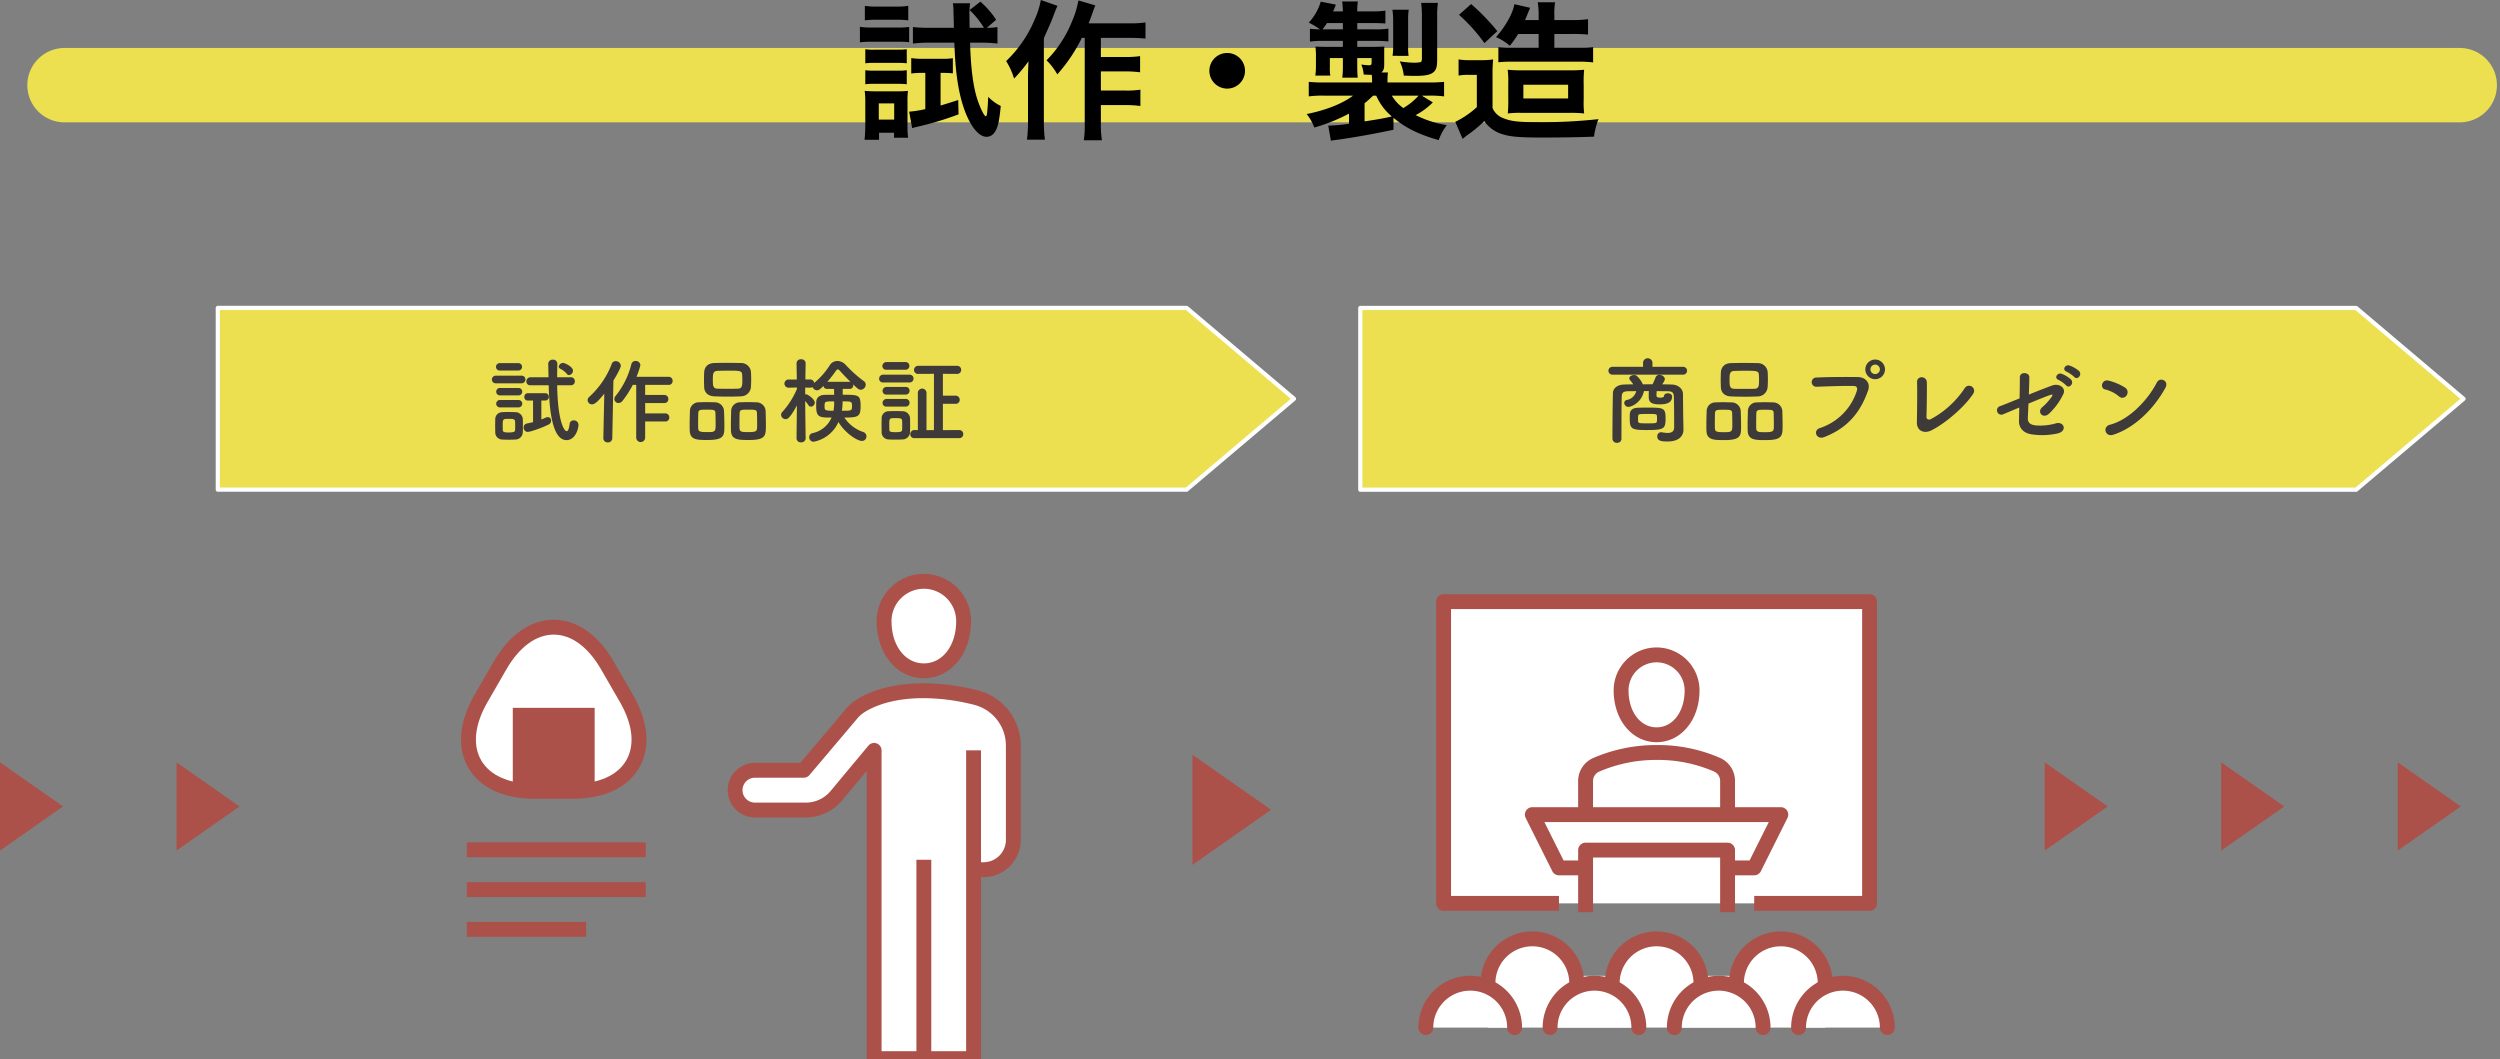 <svg xmlns="http://www.w3.org/2000/svg" viewBox="0 0 1008 427"><rect x="0" y="0" width="1008" height="427" fill="#808080" stroke="none"/><defs><style>.cls-1,.cls-3{fill:none;stroke-linecap:round;stroke-linejoin:round;}.cls-1{stroke:#ece050;stroke-width:30px;}.cls-2{fill:#ece050;}.cls-3{stroke:#fff;stroke-width:1.69px;}.cls-4{fill:#3d3a39;}.cls-5{fill:#fff;}.cls-6{fill:#ab5149;}</style></defs><g id="レイヤー_1" data-name="レイヤー 1"><line class="cls-1" x1="26.01" y1="34.337" x2="991.764" y2="34.337"/><path d="M346.718,10.8a26.634,26.634,0,0,0,4.828.3h10.2a31.763,31.763,0,0,0,4.828-.241v6.156a41.327,41.327,0,0,0-4.586-.181H351.546a35.927,35.927,0,0,0-4.828.241Zm1.871,45.563c.181-1.871.3-3.923.3-5.915V41.278a35.9,35.9,0,0,0-.242-4.646,42.713,42.713,0,0,0,4.708.18h8.63a30.833,30.833,0,0,0,4.1-.18,34.826,34.826,0,0,0-.181,4.345V51.3a32.009,32.009,0,0,0,.241,4.224h-5.672V53.529h-6.035v2.837Zm.121-54.012a26.462,26.462,0,0,0,4.888.3h7.725a26.865,26.865,0,0,0,4.888-.3V8.208a35.733,35.733,0,0,0-4.888-.242H353.6a37.46,37.46,0,0,0-4.888.242Zm.181,17.5a22.281,22.281,0,0,0,3.8.182h9.233a26.3,26.3,0,0,0,3.681-.182v5.673a29.893,29.893,0,0,0-3.681-.18h-9.233a30.741,30.741,0,0,0-3.8.18Zm0,8.45a22.526,22.526,0,0,0,3.8.18h9.173a20.665,20.665,0,0,0,3.741-.18v5.673a30.969,30.969,0,0,0-3.8-.181h-9.173a22.374,22.374,0,0,0-3.742.181Zm5.431,19.915h6.216V41.7h-6.216ZM372,29.39a34.928,34.928,0,0,0-4.586.242V23.415a30.719,30.719,0,0,0,4.888.3h7.664a27.989,27.989,0,0,0,4.225-.241v6.1a35.4,35.4,0,0,0-3.621-.181h-1.328V42.546c2.414-.725,3.621-1.086,7.121-2.233l.121,5.793a125.314,125.314,0,0,1-16.656,5.009c-.724.182-1.207.3-2.052.543l-1.207-6.637a44.263,44.263,0,0,0,6.518-1.027V29.39Zm25.89-18.165a30.454,30.454,0,0,0,4.285-.3v6.639a54.959,54.959,0,0,0-6.518-.363h-4.526c.3,10.441,1.267,17.622,2.9,22.752,1.207,3.681,2.836,6.94,3.44,6.94.18,0,.361-.3.482-.965.181-1.328.423-4.587.483-6.88a19.139,19.139,0,0,0,5.069,3.681c-.483,5.129-.965,7.6-1.81,9.475-.905,1.931-2.233,2.957-3.923,2.957-3.5,0-7.3-5.251-9.716-13.338-1.931-6.457-2.9-13.88-3.259-24.622H374.6a54.22,54.22,0,0,0-6.518.363V10.923c1.871.181,3.983.3,6.578.3h9.957l-.181-6.7a19.517,19.517,0,0,0-.241-3.2h6.94a34,34,0,0,0-.241,5.371c0,1.75,0,2.113.06,4.526h5.794a36.877,36.877,0,0,0-5.794-7.181L395.3.664a35.2,35.2,0,0,1,6.337,7.3Z"/><path d="M426.374,2.354c-.664,1.508-.845,1.931-1.388,3.379-.966,2.6-.966,2.6-4.1,9.656V48.822a55.713,55.713,0,0,0,.422,7.484h-7.242a53.345,53.345,0,0,0,.423-7.484v-17.2c0-1.509,0-1.811.181-6.88a63.1,63.1,0,0,1-5.793,6.941,28.562,28.562,0,0,0-3.2-7.062A49.276,49.276,0,0,0,417.14,7.966,33.951,33.951,0,0,0,419.675,0Zm9.836,12.915a65.582,65.582,0,0,1-9.9,14.724,24.5,24.5,0,0,0-4.345-5.673A47.094,47.094,0,0,0,432.107,8.932a38.93,38.93,0,0,0,2.715-8.75l6.82,1.991c-.6,1.448-.785,1.991-1.207,3.2-.905,2.535-.966,2.716-1.509,4.044h16.415a44.783,44.783,0,0,0,6.517-.362V15.57a63.112,63.112,0,0,0-6.517-.3H443.875v7.724h9.836a41.729,41.729,0,0,0,5.975-.362v6.517a46.424,46.424,0,0,0-6.035-.362h-9.776v7.725h9.9a34.723,34.723,0,0,0,6.035-.362v6.578a46.926,46.926,0,0,0-6.035-.362h-9.9v6.94a40.918,40.918,0,0,0,.422,7.242H437a42.388,42.388,0,0,0,.362-7.242V15.269Z"/><path d="M501.986,28.545a7.182,7.182,0,1,1-7.182-7.182A7.161,7.161,0,0,1,501.986,28.545Z"/><path d="M561.847,52.322c-9.294,1.932-15.872,3.078-22.269,3.984-1.569.18-1.81.241-2.957.422l-1.086-6.095h.6a64.947,64.947,0,0,0,7.785-.725v-4.1a71.131,71.131,0,0,1-14,5.612,19.016,19.016,0,0,0-3.078-5.432c7.846-1.568,14.484-4.223,18.708-7.423H534.146a42.977,42.977,0,0,0-6.457.3V33.011a59.849,59.849,0,0,0,6.7.241h18.829V32.227c0-.6-.061-1.57-.121-2.052-1.327,0-1.75-.061-3.259-.121a13.207,13.207,0,0,0-.965-4.043,24.571,24.571,0,0,0,3.138.3c.784,0,1.026-.241,1.026-1.026V23.415h-5.794v3.139c0,1.93.061,3.319.181,4.767h-6.215a37.451,37.451,0,0,0,.241-4.767V23.415H536.2v3.621a17.05,17.05,0,0,0,.181,3.441h-6.034l.06-.6a25.8,25.8,0,0,0,.181-3.139V22.209c0-1.147-.06-1.63-.181-3.44.9.06,2.656.121,4.043.121h7V16.476H533.6a36.8,36.8,0,0,0-5.432.3v-5.19a30.139,30.139,0,0,0,4.043.241,32.167,32.167,0,0,0-4.526-2.715A20.832,20.832,0,0,0,532.517.664l6.095,1.207a20.519,20.519,0,0,1-1.146,2.716h3.983a33.6,33.6,0,0,0-.3-3.983h6.336a25.254,25.254,0,0,0-.241,3.983h5.794a32.845,32.845,0,0,0,5.552-.3v5.19c-1.69-.121-3.078-.181-5.492-.181h-5.854v2.534h6.578a33.967,33.967,0,0,0,5.975-.3v5.191a49.03,49.03,0,0,0-5.673-.241h-6.88V18.89h6.1c2.233,0,3.38-.061,4.829-.121-.061.724-.061,1.387-.061,2.594v4.768c0,1.569-.3,2.414-1.147,3.078h2.656a25.25,25.25,0,0,0-.181,3.018v1.025h15.932a62.211,62.211,0,0,0,6.879-.241v5.853a44.824,44.824,0,0,0-6.578-.3h-2.414l4.466,2.716a27.611,27.611,0,0,1-6.94,5.13,42.9,42.9,0,0,0,12.553,4.043,23.1,23.1,0,0,0-3.259,6.035c-7.906-2.232-13.337-4.887-18.225-8.992Zm-20.4-40.494V9.294h-6.4a28.758,28.758,0,0,1-1.811,2.534Zm8.75,37.115c5.975-.905,7.544-1.207,10.984-1.992a22.708,22.708,0,0,1-6.277-8.389h-1.267c-1.086,1.027-2.233,2.113-3.44,3.079Zm10.984-10.381a16.247,16.247,0,0,0,4.647,5.01,26.609,26.609,0,0,0,6.155-5.01Zm.3-16.051a27.693,27.693,0,0,0,.242-4.105V8.449a33.421,33.421,0,0,0-.3-4.526H568a27.844,27.844,0,0,0-.241,4.526v9.9a26.466,26.466,0,0,0,.181,4.164Zm17.984,1.568c0,3.2-.483,4.466-2.052,5.432-1.327.784-3.258,1.086-7,1.086-1.207,0-2.9-.061-4.405-.12a17.563,17.563,0,0,0-1.63-5.734,40.343,40.343,0,0,0,5.854.543,17.6,17.6,0,0,0,2.353-.181c.544-.181.725-.483.725-1.569V6.276a41.956,41.956,0,0,0-.3-5.13h6.759a33.933,33.933,0,0,0-.3,5.432Z"/><path d="M588.093,23.959a27.033,27.033,0,0,0,4.828.3h4.526a27.931,27.931,0,0,0,4.587-.3,60.775,60.775,0,0,0-.242,6.577V43.572a7.51,7.51,0,0,0,4.406,4.1c2.716,1.146,5.974,1.569,12.251,1.569a210.189,210.189,0,0,0,26.07-1.207,28.173,28.173,0,0,0-1.81,7.061c-5.432.241-14.062.362-20.7.362-8.991,0-12.794-.3-15.932-1.268a13.406,13.406,0,0,1-7.6-5.371,52.905,52.905,0,0,1-6.759,5.613c-.543.362-1.267.965-1.991,1.569l-2.957-6.88a36.611,36.611,0,0,0,8.69-5.914V30.175h-3.319a21.936,21.936,0,0,0-4.044.3Zm5.07-22.329a88.941,88.941,0,0,1,10.561,10.923l-5.19,4.828a69.836,69.836,0,0,0-10.26-11.406ZM612.112,13.7a36.141,36.141,0,0,1-3.38,4.768,19.376,19.376,0,0,0-5.551-3.5C607.1,10.562,610,5.311,610.6,1.69l6.336,1.449c-.06.18-.845,2.051-1.086,2.655-.3.845-.543,1.327-.966,2.293h5.492V6.518a30.078,30.078,0,0,0-.362-5.613h7a30.266,30.266,0,0,0-.3,5.613V8.087h7.121a43.873,43.873,0,0,0,6.458-.362V13.94a58.624,58.624,0,0,0-6.216-.241h-7.363v5.552h10.018a43.521,43.521,0,0,0,5.613-.241v6.156a43.63,43.63,0,0,0-5.613-.3H609.276a47.9,47.9,0,0,0-5.13.241V19.01a41.538,41.538,0,0,0,5.432.241h10.8V13.7Zm1.207,31.8a40.5,40.5,0,0,0-5.371.241,56,56,0,0,0,.181-6.216V33.494a32.859,32.859,0,0,0-.241-5.371,61,61,0,0,0,6.517.241H632.45a58.149,58.149,0,0,0,6.276-.241,48.1,48.1,0,0,0-.181,6.155v5.673a41.021,41.021,0,0,0,.181,5.793,52.8,52.8,0,0,0-5.975-.241Zm.905-5.793h18.045V34.157H614.224Z"/><polygon class="cls-2" points="949.997 197.454 548.474 197.454 548.474 124.174 949.997 124.174 993.302 160.812 949.997 197.454"/><polygon class="cls-3" points="949.997 197.454 548.474 197.454 548.474 124.174 949.997 124.174 993.302 160.812 949.997 197.454"/><path class="cls-4" d="M650.054,151.058a1.577,1.577,0,0,1,0-3.153h12.424v-1.764a1.908,1.908,0,0,1,3.791,0v1.764h12.5a1.581,1.581,0,0,1,0,3.153Zm28.715,22.185v.074c0,2.14-1.5,4.692-6.419,4.692-2.328,0-4.129-.187-4.129-2.026a1.59,1.59,0,0,1,1.539-1.728c.075,0,.187.038.3.038a12.923,12.923,0,0,0,2.327.263c1.464,0,2.59-.488,2.627-2.139V169.6c0-3.227-.037-7.47-.113-9.646-.075-1.84-.788-2.178-2.59-2.215-1.463,0-2.89-.038-4.354-.038-.037.751-.075,1.577-.075,1.764,0,.788.863.864,1.577.864.976,0,1.464-.338,1.464-.564,0-.825.751-1.2,1.539-1.2.825,0,1.726.451,1.726,1.276,0,2.1-1.388,3.192-4.992,3.192-3.491,0-4.429-.939-4.429-3v-.151c0-.187,0-1.276.037-2.214h-1.951c-.939,4.542-4.918,6.38-6.269,6.38a1.636,1.636,0,0,1-1.69-1.576,1.215,1.215,0,0,1,1.014-1.2,4.787,4.787,0,0,0,3.828-3.566c-1.05,0-2.1.038-3.152.038-2.1.037-2.628.562-2.7,2.215-.112,3.64-.112,11.56-.112,16.965a1.647,1.647,0,0,1-1.8,1.615,1.7,1.7,0,0,1-1.84-1.615c0-4.954.075-13.437.188-18.355.038-2.065,1.839-3.49,4.617-3.528,1.164-.037,2.4-.076,3.6-.076a20.048,20.048,0,0,0-1.35-1.763,1.024,1.024,0,0,1-.263-.676c0-.751.975-1.314,1.914-1.314a1.732,1.732,0,0,1,1.051.3,10.55,10.55,0,0,1,2.514,3.453c1.315,0,2.591-.037,3.9-.037a26.449,26.449,0,0,0,1.2-2.7,1.592,1.592,0,0,1,1.576-1.089c1.052,0,2.178.751,2.178,1.727,0,.45-.189.788-1.052,2.1,1.276,0,2.591.039,3.867.076,2.252.038,4.467,1.463,4.5,3.792.037,2.514.075,8.219.112,9.571Zm-14.828.149c-6.193,0-6.831-.487-6.831-4.691,0-.714.037-1.427.037-1.8.076-1.5,1.2-2.4,2.966-2.478,1.2-.075,2.665-.075,4.091-.075,6.457,0,7.358.037,7.358,4.241C671.562,172.942,670.961,173.392,663.941,173.392Zm.3-2.7c3.266,0,3.754,0,3.829-.863a7.714,7.714,0,0,0,.037-1.051,8.029,8.029,0,0,0-.037-1.052c-.075-.788-.263-.825-3.754-.825-1.05,0-2.1.037-2.89.074-.864.038-.976.376-.976,1.84,0,.45.037.863.037,1.051C660.6,170.652,660.864,170.69,664.242,170.69Z"/><path class="cls-4" d="M695.175,177.447c-4.129,0-6.983-.038-7.132-3.717-.038-.638-.038-1.426-.038-2.252,0-2.027.075-4.392.113-5.706a3.524,3.524,0,0,1,3.528-3.528c1.051-.037,2.065-.076,3.041-.076,1.164,0,2.29.039,3.453.076a3.693,3.693,0,0,1,3.716,3.379c.076,1.539.15,4.354.15,6.419C702.006,175.794,701.781,177.447,695.175,177.447Zm3.227-10.961c-.074-1.239-.75-1.277-3.49-1.277-2.665,0-3.341.038-3.416,1.277-.038.825-.075,2.553-.075,4.054,0,.938,0,1.8.037,2.327.075,1.239.977,1.388,3.529,1.388,3.04,0,3.491-.075,3.491-2.627C698.478,170.051,698.44,167.575,698.4,166.486Zm10.21-6.645c-1.613.076-3.265.114-4.917.114-1.877,0-3.791-.038-5.668-.114-2.7-.075-4.053-1.613-4.167-3.6-.037-1.051-.074-2.177-.074-3.228s.037-2.1.074-2.966c.114-1.651,1.127-3.565,4.092-3.64,1.389-.038,3.041-.075,4.73-.075,2.027,0,4.167.037,6.119.075a3.955,3.955,0,0,1,3.9,3.378c.075.938.112,1.989.112,3.041,0,1.2-.037,2.364-.112,3.34A4.041,4.041,0,0,1,708.612,159.841Zm.639-6.718c0-.676-.038-1.352-.075-1.99-.075-1.614-.939-1.651-5.481-1.651-1.464,0-2.965.037-4.428.075-1.877.074-1.915,1.351-1.915,3.566,0,2.627.112,3.566,1.952,3.641,1.313.037,2.7.037,4.053.037s2.741,0,4.017-.037C709.176,156.689,709.251,155.675,709.251,153.123Zm2.627,24.324c-4.2,0-7.057-.038-7.207-3.717-.037-.638-.037-1.426-.037-2.252,0-2.027.075-4.392.112-5.706a3.542,3.542,0,0,1,3.6-3.528c1.088-.037,2.1-.076,3.078-.076,1.164,0,2.29.039,3.454.076a3.729,3.729,0,0,1,3.753,3.379c.038,1.388.113,3.9.113,5.892C718.748,175.794,718.635,177.447,711.878,177.447Zm3.267-10.961c-.076-1.239-.676-1.277-3.492-1.277-2.552,0-3.416,0-3.491,1.277-.037.825-.075,2.553-.075,4.054,0,.938,0,1.8.038,2.327.075,1.388,1.163,1.388,3.565,1.388,3.455,0,3.529-.412,3.529-2.627C715.219,170.051,715.182,167.575,715.145,166.486Z"/><path class="cls-4" d="M733.765,172.6a23.224,23.224,0,0,0,14.9-14.977c.3-1.013.187-1.952-1.2-1.99-3.679-.112-9.61.113-15.015.3a1.86,1.86,0,1,1-.075-3.716c4.955-.225,11.974-.263,16.741-.188,3.04.038,5.18,2.328,4.092,5.405-2.628,7.508-7.207,14.79-17.718,18.807C732.3,177.447,730.912,173.505,733.765,172.6Zm22.3-19.707a3.96,3.96,0,0,1,0-7.92,3.96,3.96,0,1,1,0,7.92Zm0-5.893a1.956,1.956,0,0,0-1.915,1.952,1.915,1.915,0,0,0,3.829,0A1.955,1.955,0,0,0,756.062,147Z"/><path class="cls-4" d="M778.623,173.581c-2.515,1.238-5.855.487-5.743-3.492.113-4.279.187-13.4.075-15.916-.112-2.889,3.866-2.59,3.941-.075.076,2.666-.037,11.074-.15,13.927-.037,1.051.939,1.426,1.84.938a38.093,38.093,0,0,0,13.551-12.387,2.044,2.044,0,1,1,3.453,2.177C792.587,163.445,784.967,170.427,778.623,173.581Z"/><path class="cls-4" d="M807.829,166.973a1.768,1.768,0,1,1-1.389-3.227c.751-.226,4.017-1.578,7.845-3.116.075-3.078.113-6.194.113-8.446,0-2.515,3.829-2.1,3.829-.15,0,1.99-.113,4.5-.188,7.057,3.866-1.577,7.657-3.041,9.459-3.678,2.778-.977,5.631.975,4.43,3.49a26.59,26.59,0,0,1-5.743,7.883c-2.478,2.253-4.917-.6-2.853-2.515a22.21,22.21,0,0,0,3.9-4.279c.676-1.014.188-.976-.525-.751-1.314.413-5.029,1.915-8.821,3.491-.113,2.29-.188,4.354-.263,5.743-.075,1.839.863,2.777,3.116,3.04a22.4,22.4,0,0,0,8.07-.788c3.341-1.051,4.993,3.078.75,4.055a29.144,29.144,0,0,1-10.209.375c-3.3-.413-5.368-2.441-5.292-5.518.037-1.314.075-3.191.112-5.331C811.058,165.623,808.468,166.71,807.829,166.973Zm22.147-13.812c-1.914-.789-.414-3.078,1.314-2.441a11.731,11.731,0,0,1,3.716,2.29c1.464,1.576-.714,3.828-1.952,2.365A13.113,13.113,0,0,0,829.976,153.161Zm3.265-3.3c-1.914-.751-.562-3.04,1.2-2.478a12.086,12.086,0,0,1,3.791,2.178c1.5,1.5-.6,3.866-1.876,2.44A13.87,13.87,0,0,0,833.241,149.857Z"/><path class="cls-4" d="M854.34,159.8a13.856,13.856,0,0,0-5.556-2.777c-2.252-.527-1.314-4.318,1.539-3.529a23.825,23.825,0,0,1,6.607,2.853,2.219,2.219,0,0,1,.487,3.115A1.987,1.987,0,0,1,854.34,159.8Zm-2.328,15.5c-3.191,1.013-4.392-3.265-1.276-4.055,7.544-1.914,15.127-9.683,18.918-17.041,1.2-2.327,5.068-.751,3.416,2.215C868.416,164.872,860.645,172.567,852.012,175.307Z"/><rect class="cls-5" x="599.953" y="393.452" width="135.966" height="20.875"/><path class="cls-5" d="M610.688,414.325a17.893,17.893,0,0,0-35.786,0"/><path class="cls-5" d="M635.732,396.439a17.891,17.891,0,1,0-35.782,0"/><path class="cls-5" d="M685.824,396.439a17.891,17.891,0,1,0-35.782,0"/><path class="cls-5" d="M735.916,396.439a17.89,17.89,0,1,0-35.779,0"/><path class="cls-5" d="M660.779,414.325a17.889,17.889,0,0,0-35.778,0"/><path class="cls-5" d="M710.872,414.325a17.889,17.889,0,0,0-35.778,0"/><path class="cls-5" d="M760.964,414.325a17.891,17.891,0,0,0-35.782,0"/><polyline class="cls-5" points="707.294 364.234 753.808 364.234 753.808 242.586 582.061 242.586 582.061 364.234 628.575 364.234"/><path class="cls-6" d="M707.3,352.927H696.559v-6h8.881l7.734-15.473H622.7l7.734,15.473h8.878v6H628.575a3,3,0,0,1-2.683-1.66L615.159,329.8a3,3,0,0,1,2.684-4.341H718.027a3,3,0,0,1,2.684,4.341l-10.733,21.472A3,3,0,0,1,707.3,352.927Z"/><path class="cls-6" d="M699.559,367.812h-6V345.766H642.308v22.046h-6V342.766a3,3,0,0,1,3-3h57.251a3,3,0,0,1,3,3Z"/><path class="cls-6" d="M610.688,417.325a3,3,0,0,1-3-3,14.893,14.893,0,0,0-29.786,0,3,3,0,1,1-6,0,20.893,20.893,0,0,1,41.786,0A3,3,0,0,1,610.688,417.325Z"/><path class="cls-6" d="M635.732,399.439a3,3,0,0,1-3-3,14.891,14.891,0,1,0-29.782,0,3,3,0,1,1-6,0,20.891,20.891,0,1,1,41.782,0A3,3,0,0,1,635.732,399.439Z"/><path class="cls-6" d="M685.824,399.439a3,3,0,0,1-3-3,14.891,14.891,0,1,0-29.782,0,3,3,0,0,1-6,0,20.891,20.891,0,1,1,41.782,0A3,3,0,0,1,685.824,399.439Z"/><path class="cls-6" d="M735.916,399.439a3,3,0,0,1-3-3,14.889,14.889,0,1,0-29.778,0,3,3,0,0,1-6,0,20.889,20.889,0,1,1,41.778,0A3,3,0,0,1,735.916,399.439Z"/><path class="cls-6" d="M660.779,417.325a3,3,0,0,1-3-3,14.889,14.889,0,0,0-29.778,0,3,3,0,1,1-6,0,20.889,20.889,0,0,1,41.778,0A3,3,0,0,1,660.779,417.325Z"/><path class="cls-6" d="M710.872,417.325a3,3,0,0,1-3-3,14.889,14.889,0,0,0-29.778,0,3,3,0,1,1-6,0,20.889,20.889,0,0,1,41.778,0A3,3,0,0,1,710.872,417.325Z"/><path class="cls-6" d="M760.965,417.325a3,3,0,0,1-3-3,14.891,14.891,0,0,0-29.782,0,3,3,0,1,1-6,0,20.891,20.891,0,0,1,41.782,0A3,3,0,0,1,760.965,417.325Z"/><path class="cls-6" d="M667.935,299.255c-9.868,0-17.31-8.982-17.31-20.891a17.31,17.31,0,1,1,34.62,0C685.245,290.273,677.8,299.255,667.935,299.255Zm0-32.2a11.325,11.325,0,0,0-11.31,11.313c0,8.628,4.757,14.891,11.31,14.891s11.31-6.263,11.31-14.891A11.324,11.324,0,0,0,667.935,267.051Z"/><path class="cls-6" d="M699.559,328.455h-6V314.881a4.133,4.133,0,0,0-2.407-3.778,56.314,56.314,0,0,0-23.063-4.694,57.6,57.6,0,0,0-23.337,4.728,4.136,4.136,0,0,0-2.444,3.79v13.528h-6V314.927a10.139,10.139,0,0,1,6.012-9.276,63.689,63.689,0,0,1,25.769-5.242,62.324,62.324,0,0,1,25.525,5.223,10.141,10.141,0,0,1,5.945,9.249Z"/><path class="cls-6" d="M753.809,367.234H707.294v-6h43.515V245.586H585.06V361.234h43.515v6H582.06a3,3,0,0,1-3-3V242.586a3,3,0,0,1,3-3H753.809a3,3,0,0,1,3,3V364.234A3,3,0,0,1,753.809,367.234Z"/><polygon class="cls-2" points="478.441 197.428 87.815 197.428 87.815 124.153 478.441 124.153 521.742 160.791 478.441 197.428"/><polygon class="cls-3" points="478.441 197.428 87.815 197.428 87.815 124.153 478.441 124.153 521.742 160.791 478.441 197.428"/><path class="cls-4" d="M199.95,154.549a1.5,1.5,0,0,1-1.614-1.539,1.516,1.516,0,0,1,1.614-1.539h10.285a1.5,1.5,0,0,1,1.614,1.539,1.516,1.516,0,0,1-1.614,1.539Zm7.733,22.672c-.788.038-1.727.075-2.665.075-.9,0-1.8-.037-2.553-.075a2.861,2.861,0,0,1-2.778-2.965c0-.976-.037-1.839-.037-2.7s.037-1.688.037-2.514a2.8,2.8,0,0,1,2.741-2.853c.713-.038,1.539-.075,2.4-.075,1.051,0,2.1.037,2.965.075a2.98,2.98,0,0,1,3,2.665c.038.863.038,1.8.038,2.74,0,.9,0,1.8-.038,2.627A3.036,3.036,0,0,1,207.683,177.221Zm-6.194-27.814a1.5,1.5,0,0,1,0-3H209a1.5,1.5,0,1,1,0,3Zm.075,10.022a1.5,1.5,0,1,1,0-3h7.507a1.5,1.5,0,1,1,0,3Zm0,4.842a1.5,1.5,0,1,1,0-3h7.507a1.5,1.5,0,1,1,0,3Zm6.156,7.4c0-.6,0-1.24-.037-1.765-.076-.9-.713-1.014-2.478-1.014-2.477,0-2.515,0-2.515,2.779,0,.6.038,1.238.038,1.8.038.713.638.9,2.365.9,2.1,0,2.552-.3,2.59-.939C207.72,172.905,207.72,172.3,207.72,171.667Zm7.207-10.173h-2.1a1.356,1.356,0,0,1-1.426-1.427,1.449,1.449,0,0,1,1.426-1.539h7.094a1.486,1.486,0,0,1,0,2.966h-1.651v7.62c.638-.226,1.239-.489,1.915-.788a1.714,1.714,0,0,1,.712-.151,1.356,1.356,0,0,1,1.314,1.427,1.724,1.724,0,0,1-1.051,1.576c-2.59,1.314-7.319,2.965-8.37,2.965a1.664,1.664,0,0,1-1.652-1.764,1.561,1.561,0,0,1,1.239-1.614c.938-.187,1.764-.375,2.552-.562Zm9.722-6.157c.226,14.414,2.778,18.506,3.829,18.506.525,0,.938-.826,1.2-3a1.56,1.56,0,0,1,1.652-1.351,1.832,1.832,0,0,1,1.914,1.84c0,1.425-1.2,6.118-4.842,6.118-5.443,0-6.907-11.073-7.17-22.11h-7.319a1.52,1.52,0,0,1-1.689-1.539,1.655,1.655,0,0,1,1.689-1.688h7.244q-.055-2.76-.112-5.405v-.038a1.719,1.719,0,0,1,1.876-1.652,1.661,1.661,0,0,1,1.8,1.69v.037c-.037,1.614-.075,3.453-.075,5.368h5.518a1.533,1.533,0,0,1,1.614,1.613,1.552,1.552,0,0,1-1.614,1.614Zm3.9-4.579a7.7,7.7,0,0,0-2.7-2.1,1,1,0,0,1-.564-.825,1.775,1.775,0,0,1,1.69-1.5c.863,0,4.053,1.577,4.053,3.116a1.863,1.863,0,0,1-1.576,1.8A1.11,1.11,0,0,1,228.553,150.758Z"/><path class="cls-4" d="M243.27,176.659l.375-17.943c-2.965,3.753-4.091,4.317-4.955,4.317a1.748,1.748,0,0,1-1.764-1.69,1.875,1.875,0,0,1,.676-1.35,34.572,34.572,0,0,0,9.046-13.251,1.61,1.61,0,0,1,1.614-1.126,2.021,2.021,0,0,1,2.065,1.839c0,.789-1.689,3.9-3,6l-.451,23.2a1.71,1.71,0,0,1-1.8,1.726,1.682,1.682,0,0,1-1.8-1.689Zm16.854-6.719v6.493a1.8,1.8,0,1,1-3.6,0V155.188h-1.389a41.956,41.956,0,0,1-4.054,6.344,2.244,2.244,0,0,1-1.689.975,1.675,1.675,0,0,1-1.689-1.651,1.911,1.911,0,0,1,.488-1.2,32.781,32.781,0,0,0,6.344-12.726,1.7,1.7,0,0,1,1.726-1.388,1.843,1.843,0,0,1,1.952,1.689,29.91,29.91,0,0,1-1.576,4.692h12.95a1.585,1.585,0,0,1,1.614,1.652,1.534,1.534,0,0,1-1.614,1.614h-9.459v4.054h7.732a1.584,1.584,0,0,1,1.614,1.651,1.533,1.533,0,0,1-1.614,1.614h-7.732v4.166h8.107a1.586,1.586,0,0,1,1.615,1.653,1.535,1.535,0,0,1-1.615,1.614Z"/><path class="cls-4" d="M285.238,177.41c-4.129,0-6.982-.038-7.132-3.717-.038-.638-.038-1.426-.038-2.252,0-2.027.076-4.392.113-5.706a3.524,3.524,0,0,1,3.528-3.528c1.052-.038,2.065-.076,3.041-.076,1.164,0,2.29.038,3.454.076a3.692,3.692,0,0,1,3.715,3.378c.076,1.54.151,4.355.151,6.419C292.07,175.757,291.845,177.41,285.238,177.41Zm3.228-10.961c-.075-1.24-.751-1.277-3.49-1.277-2.666,0-3.341.037-3.416,1.277-.038.825-.076,2.552-.076,4.053,0,.939,0,1.8.038,2.328.075,1.239.976,1.388,3.528,1.388,3.041,0,3.491-.075,3.491-2.627C288.541,170.014,288.5,167.538,288.466,166.449Zm10.21-6.645c-1.614.075-3.265.113-4.917.113-1.877,0-3.791-.038-5.668-.113-2.7-.075-4.054-1.613-4.167-3.6-.037-1.051-.075-2.177-.075-3.228s.038-2.1.075-2.966c.113-1.651,1.126-3.565,4.092-3.64,1.389-.038,3.04-.075,4.73-.075,2.026,0,4.166.037,6.118.075a3.957,3.957,0,0,1,3.9,3.378c.075.938.112,1.989.112,3.041,0,1.2-.037,2.364-.112,3.339A4.041,4.041,0,0,1,298.676,159.8Zm.638-6.719c0-.675-.037-1.351-.075-1.989-.075-1.614-.938-1.651-5.48-1.651-1.464,0-2.966.037-4.429.075-1.877.074-1.915,1.351-1.915,3.565,0,2.628.113,3.567,1.952,3.642,1.314.037,2.7.037,4.054.037s2.74,0,4.016-.037C299.239,156.652,299.314,155.638,299.314,153.085Zm2.628,24.325c-4.2,0-7.057-.038-7.207-3.717-.038-.638-.038-1.426-.038-2.252,0-2.027.075-4.392.113-5.706a3.541,3.541,0,0,1,3.6-3.528c1.088-.038,2.1-.076,3.077-.076,1.164,0,2.29.038,3.454.076a3.728,3.728,0,0,1,3.753,3.378c.038,1.389.113,3.9.113,5.893C308.811,175.757,308.7,177.41,301.942,177.41Zm3.266-10.961c-.076-1.24-.676-1.277-3.491-1.277-2.553,0-3.416,0-3.491,1.277-.038.825-.075,2.552-.075,4.053,0,.939,0,1.8.037,2.328.075,1.388,1.164,1.388,3.566,1.388,3.454,0,3.529-.412,3.529-2.627C305.283,170.014,305.245,167.538,305.208,166.449Z"/><path class="cls-4" d="M324.842,176.771a1.674,1.674,0,0,1-1.84,1.577,1.653,1.653,0,0,1-1.839-1.577v-.037l.15-13.251c-3,5.518-3.941,5.518-4.542,5.518a1.848,1.848,0,0,1-1.839-1.727,1.657,1.657,0,0,1,.526-1.2,33.114,33.114,0,0,0,5.893-9.309l-.038-.525-3.453.075h-.038a1.653,1.653,0,0,1,.038-3.3h3.415l-.112-6.531v-.037A1.673,1.673,0,0,1,323,144.865a1.653,1.653,0,0,1,1.84,1.577v.037s-.075,3.078-.113,6.531h1.915A1.61,1.61,0,0,1,328.3,154.4a31.1,31.1,0,0,0,6.268-7.132,3.641,3.641,0,0,1,3.079-1.726,4.737,4.737,0,0,1,3.34,1.577,50.6,50.6,0,0,0,7.283,6.531,1.757,1.757,0,0,1,.788,1.426,2.1,2.1,0,0,1-1.99,2.064c-.788,0-1.088-.263-3.115-2.177a1.628,1.628,0,0,1,.075.413A1.377,1.377,0,0,1,342.6,156.8h-2.816v2.366c6.382,0,7.207,0,7.207,4.5,0,4.243-.788,4.693-6.531,4.693a14.643,14.643,0,0,0,7.582,5.818,1.824,1.824,0,0,1,1.314,1.765,1.8,1.8,0,0,1-1.839,1.839c-2.027,0-6.945-3.378-9.459-7.62A13.747,13.747,0,0,1,328,178.123a1.8,1.8,0,0,1-1.727-1.877,1.645,1.645,0,0,1,1.351-1.615,10.65,10.65,0,0,0,7.658-6.268c-4.692,0-6.194,0-6.194-4.467,0-.713,0-1.389.038-1.989.075-1.464,1.163-2.665,3.416-2.7,1.088-.037,2.4-.037,3.791-.037l-.038-2.366H333.4a1.3,1.3,0,0,1-1.351-1.2c-1.577,1.577-2.1,1.765-2.591,1.765a2.007,2.007,0,0,1-1.839-1.314,1.577,1.577,0,0,1-.975.263l-1.99-.038v2.74a1.292,1.292,0,0,1,.375-.037c.714,0,3.491,1.989,3.491,3.341a1.671,1.671,0,0,1-1.5,1.651,1.211,1.211,0,0,1-1.051-.6,13.314,13.314,0,0,0-1.314-1.69c.037,5.894.188,15.053.188,15.053Zm7.619-13.025c0,1.577,0,1.877,3.6,1.877a17,17,0,0,0,.263-3.791C332.649,161.832,332.461,161.832,332.461,163.746Zm10.136-9.8a1.022,1.022,0,0,1,.337.038c-1.651-1.614-3.266-3.341-4.5-4.693a.984.984,0,0,0-.676-.337.71.71,0,0,0-.563.337,52.64,52.64,0,0,1-3.6,4.655Zm-2.929,9.759a17.423,17.423,0,0,1-.225,1.915c4.054,0,4.092,0,4.092-2.065,0-1.726-.451-1.726-3.791-1.726C339.744,162.77,339.668,163.483,339.668,163.708Z"/><path class="cls-4" d="M356.187,154.211a1.527,1.527,0,0,1-1.727-1.5,1.637,1.637,0,0,1,1.727-1.652H366.7a1.578,1.578,0,1,1,0,3.153Zm7.62,22.973c-.788.037-1.8.075-2.815.075s-1.99-.038-2.741-.075a2.859,2.859,0,0,1-2.777-2.966c0-.975-.037-1.951-.037-2.889s.037-1.84.037-2.665a2.8,2.8,0,0,1,2.74-2.854c.826-.037,1.765-.075,2.665-.075,1.089,0,2.177.038,3.04.075a3.007,3.007,0,0,1,3,2.665c.038.863.038,1.877.038,2.891s0,1.989-.038,2.815A3.036,3.036,0,0,1,363.807,177.184Zm-6.381-28.115a1.475,1.475,0,0,1-1.652-1.464,1.609,1.609,0,0,1,1.652-1.614h7.657a1.486,1.486,0,0,1,1.577,1.539,1.506,1.506,0,0,1-1.577,1.539Zm.075,10.022a1.475,1.475,0,0,1-1.652-1.464,1.609,1.609,0,0,1,1.652-1.614h7.657a1.486,1.486,0,0,1,1.577,1.539,1.506,1.506,0,0,1-1.577,1.539Zm0,4.843a1.476,1.476,0,0,1-1.652-1.465,1.608,1.608,0,0,1,1.652-1.613h7.657a1.486,1.486,0,0,1,1.577,1.539,1.507,1.507,0,0,1-1.577,1.539Zm6.269,7.544c0-.675,0-1.351-.038-1.876-.075-.863-.563-1.014-2.665-1.014-2.515,0-2.515,0-2.515,2.853,0,.676.037,1.351.037,1.914.038.6.188.9,2.478.9,2.365,0,2.627-.338,2.665-.938C363.77,172.792,363.77,172.117,363.77,171.478Zm5.029,5.181a1.6,1.6,0,0,1-1.8-1.577,1.708,1.708,0,0,1,1.8-1.689l1.277.037V158.265a1.754,1.754,0,0,1,3.49,0V173.43h3V150.721l-6.268.037a1.592,1.592,0,0,1-1.764-1.576,1.675,1.675,0,0,1,1.764-1.689h15.465a1.64,1.64,0,1,1,0,3.265l-5.593-.037v8.821h5.067a1.636,1.636,0,0,1,1.727,1.652,1.587,1.587,0,0,1-1.727,1.613h-5.067V173.43l6.494-.037a1.636,1.636,0,0,1,1.727,1.651,1.587,1.587,0,0,1-1.727,1.615Z"/><rect class="cls-6" x="188.216" y="339.642" width="72.165" height="6"/><rect class="cls-6" x="188.216" y="355.681" width="72.165" height="6"/><rect class="cls-6" x="188.216" y="371.719" width="48.11" height="6"/><path class="cls-5" d="M372.493,270.475c-8.86,0-16.033-8.022-16.033-20.049a16.037,16.037,0,1,1,32.073,0c0,12.027-7.181,20.049-16.04,20.049"/><path class="cls-5" d="M393.124,302.548v124.3h-40.1v-124.3l-15.237,18.285a16.034,16.034,0,0,1-12.317,5.77h-20.56a8.018,8.018,0,1,1,0-16.036h19.742l19.3-22.8a15.374,15.374,0,0,1,3.3-2.962c3.592-2.353,11.693-6.31,25.658-6.31a87,87,0,0,1,21.254,2.8,19.994,19.994,0,0,1,15,19.411v37.933a12.027,12.027,0,0,1-12.024,12.028h-4.013"/><rect class="cls-6" x="369.493" y="346.654" width="6" height="80.187"/><path class="cls-6" d="M372.493,273.475c-10.851,0-19.034-9.909-19.034-23.049a19.037,19.037,0,1,1,38.074,0C391.533,263.566,383.347,273.475,372.493,273.475Zm0-36.086a13.05,13.05,0,0,0-13.034,13.037c0,9.879,5.482,17.049,13.034,17.049s13.04-7.17,13.04-17.049A13.053,13.053,0,0,0,372.493,237.389Z"/><path class="cls-6" d="M392.541,429.843H352.446a3,3,0,0,1-3-3V310.834l-9.932,11.921a18.988,18.988,0,0,1-14.621,6.848H304.332a11.019,11.019,0,0,1,0-22.037h18.351l18.4-21.738a18.343,18.343,0,0,1,3.936-3.53c3.883-2.544,12.585-6.805,27.308-6.805a89.449,89.449,0,0,1,21.994,2.89A22.973,22.973,0,0,1,411.578,300.7v37.934a15.043,15.043,0,0,1-15.024,15.027h-1.013v73.181A3,3,0,0,1,392.541,429.843Zm-37.095-6h34.095v-121.3h6v45.114h1.013a9.036,9.036,0,0,0,9.024-9.027V300.7a16.977,16.977,0,0,0-12.742-16.5,83.442,83.442,0,0,0-20.513-2.7c-13.165,0-20.7,3.646-24.014,5.82a12.424,12.424,0,0,0-2.645,2.384l-19.3,22.807a3,3,0,0,1-2.29,1.062H304.332a5.019,5.019,0,0,0,0,10.037h20.561a13,13,0,0,0,10.012-4.69l15.237-18.286a3,3,0,0,1,5.3,1.921Z"/><path class="cls-5" d="M244.925,268.353c-11.915-20.635-31.409-20.635-43.324,0l-7.617,13.2c-11.915,20.635-2.166,37.52,21.66,37.52h15.237c23.83,0,33.579-16.885,21.664-37.52Z"/><path class="cls-6" d="M230.881,322.072H215.644c-12.64,0-22.169-4.447-26.831-12.522s-3.748-18.551,2.573-29.5l7.616-13.2c6.322-10.948,14.937-16.976,24.261-16.976s17.939,6.028,24.26,16.975h0l7.62,13.2c6.321,10.946,7.234,21.422,2.573,29.5S243.524,322.072,230.881,322.072Zm-7.618-66.195c-7.09,0-13.86,4.963-19.064,13.975l-7.616,13.2c-5.205,9.013-6.118,17.359-2.573,23.5s11.228,9.522,21.634,9.522h15.237c10.409,0,18.094-3.382,21.638-9.522s2.632-14.486-2.572-23.5l-7.62-13.2C237.122,260.84,230.352,255.876,223.263,255.877Z"/><rect class="cls-6" x="206.756" y="285.397" width="33.008" height="34.078"/><polygon class="cls-6" points="71.186 307.383 71.186 342.944 96.581 325.162 71.186 307.383"/><polygon class="cls-6" points="0 307.383 0 342.944 25.395 325.162 0 307.383"/><polygon class="cls-6" points="966.794 307.383 966.794 342.944 992.189 325.162 966.794 307.383"/><polygon class="cls-6" points="895.608 307.383 895.608 342.944 921.003 325.162 895.608 307.383"/><polygon class="cls-6" points="824.421 307.383 824.421 342.944 849.816 325.162 824.421 307.383"/><polygon class="cls-6" points="480.776 304.286 480.776 348.709 512.5 326.501 480.776 304.286"/></g></svg>